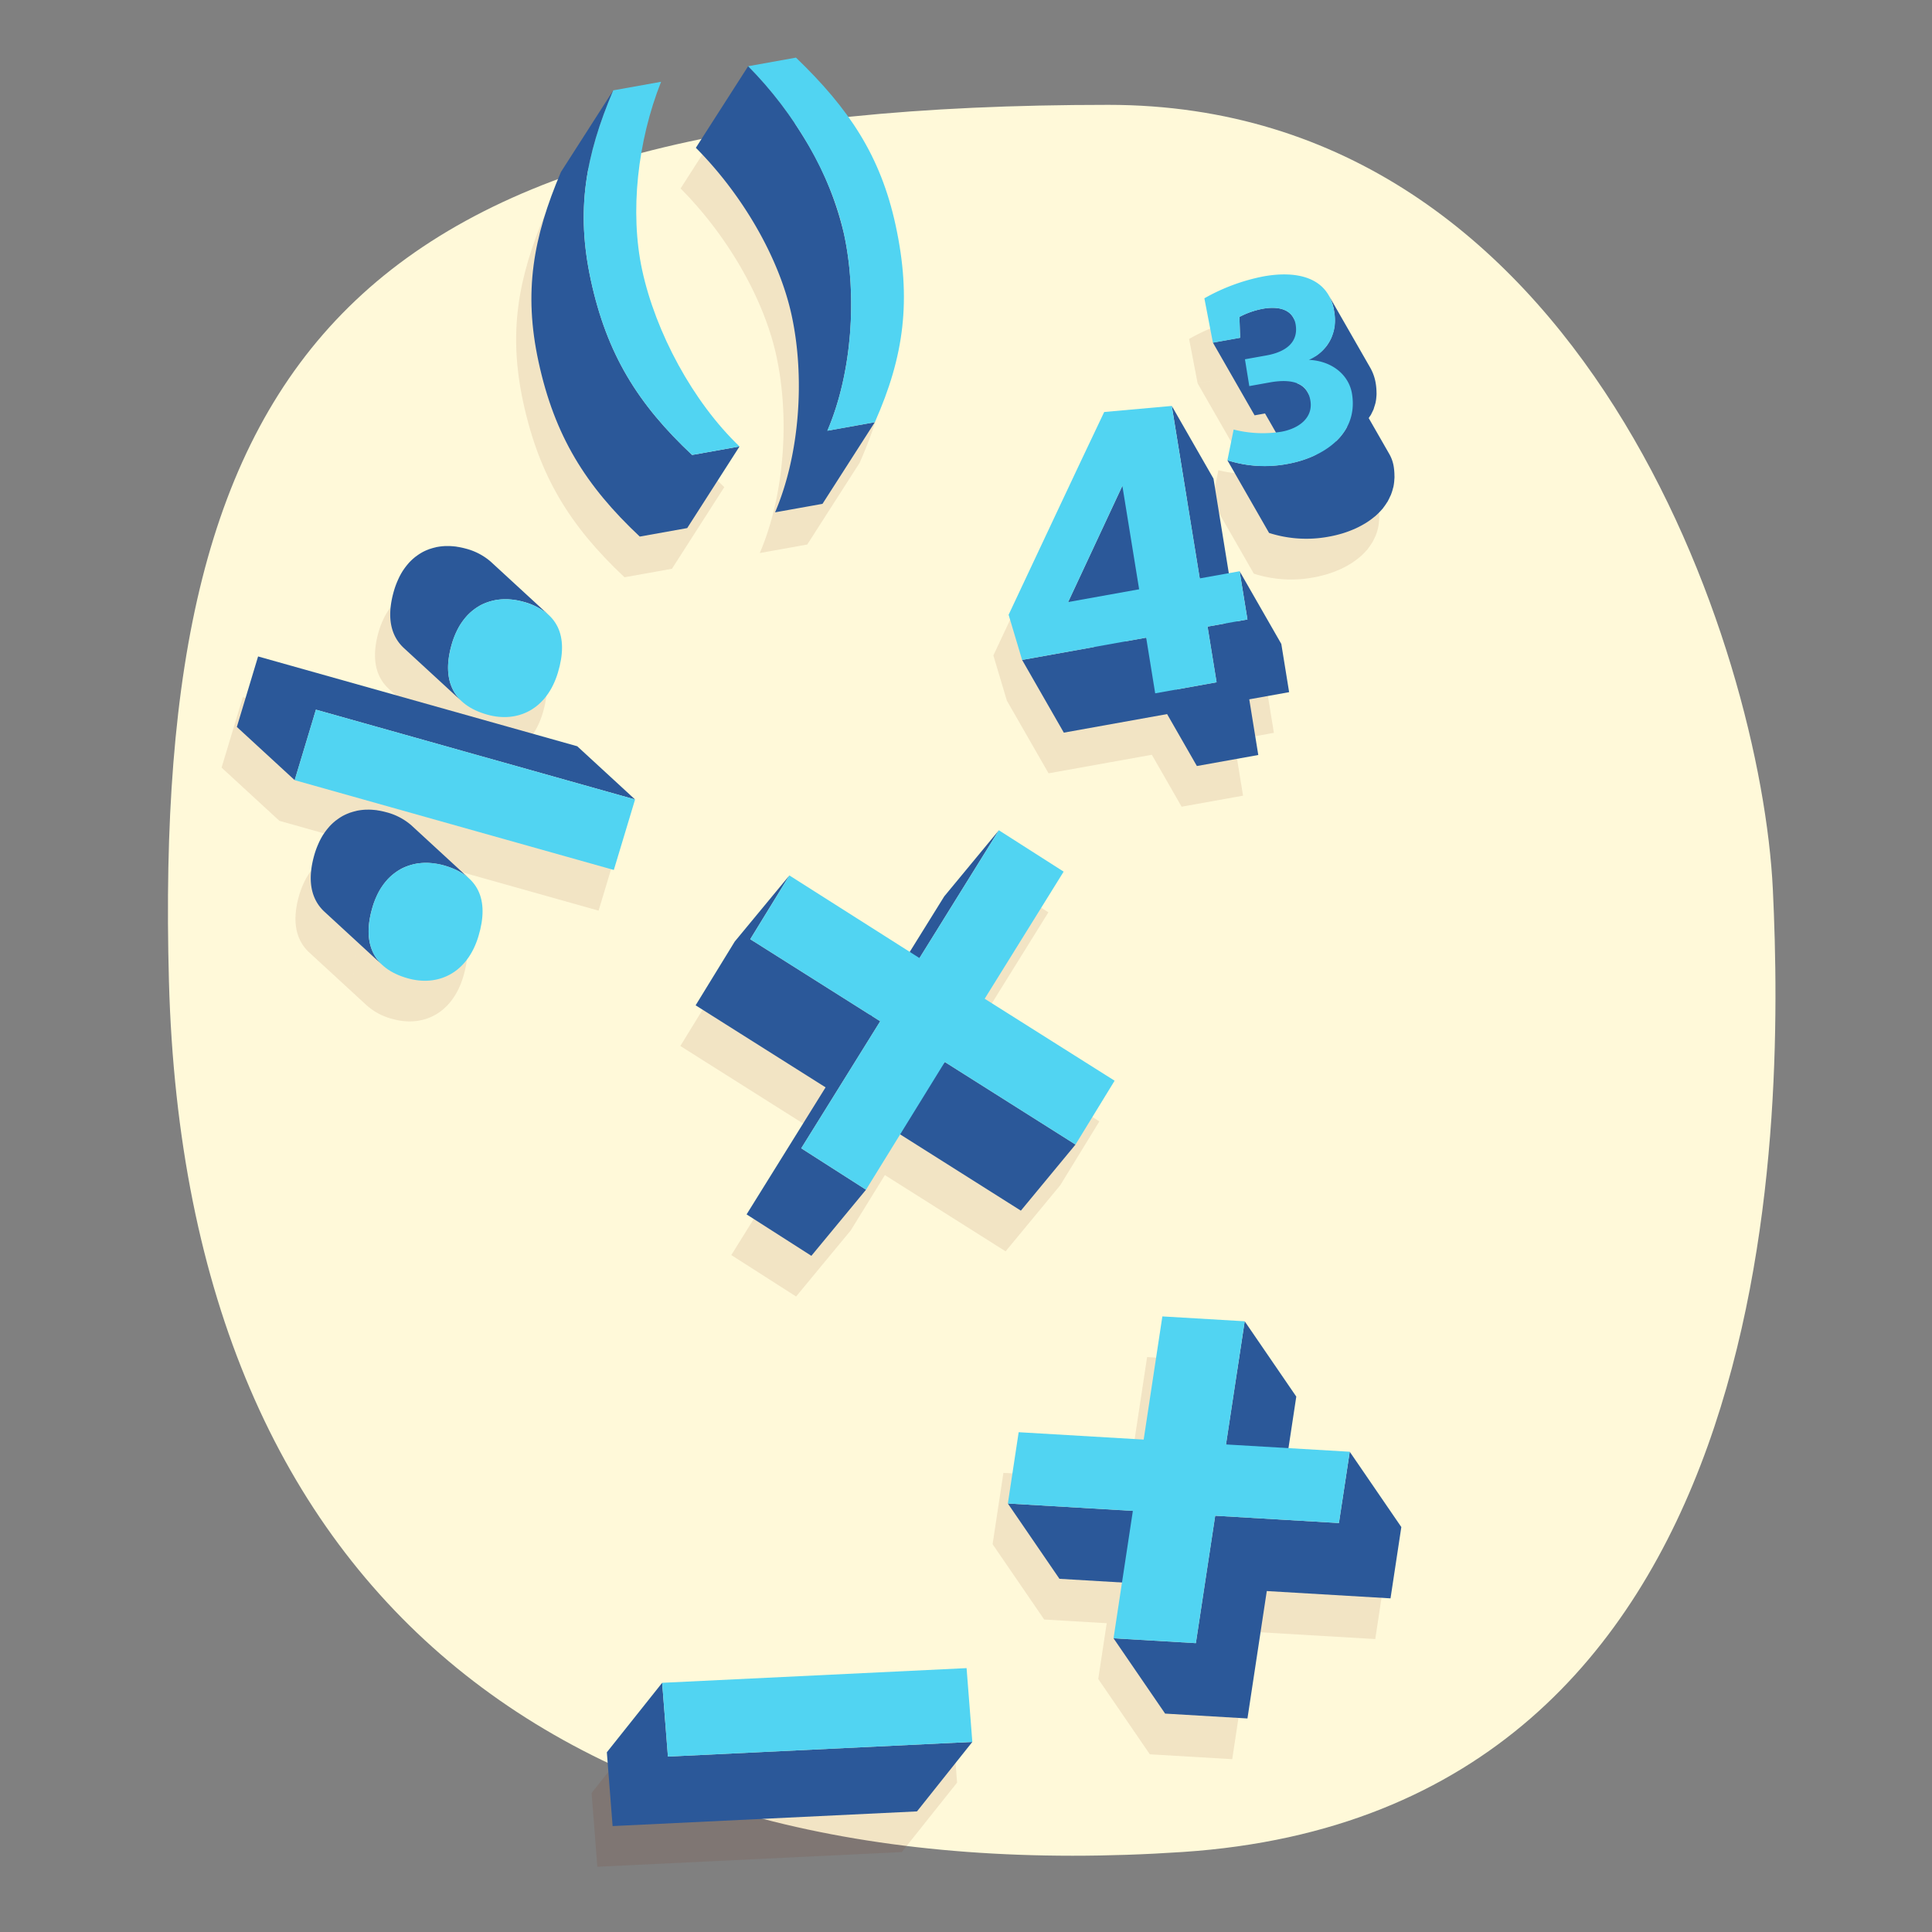 <svg xmlns="http://www.w3.org/2000/svg" width="380" height="380" viewBox="0 0 380 380"><rect x="0" y="0" width="380" height="380" fill="#808080" stroke="none"/><title>manu8_09.100</title><path d="M218.005,20.623c-148.56,0-188.157,48.448-184.777,172.383S114.35,372.149,232.651,364.262,350.953,222.3,348.7,174.979,311.519,20.623,218.005,20.623Z" fill="#fff9d9"/><g opacity="0.1"><path d="M149.445,108.771l9.33-1.671,10.29-16.053h0c5.761-12.949,7.258-24.092,4.1-38.716-2.963-13.708-9.169-22.949-19.6-33l-9.407,1.685h0L133.866,37.07c9.124,9.175,16.382,21.579,18.846,32.977C155.363,82.311,154.287,97.473,149.445,108.771ZM163.6,78.735a72.39,72.39,0,0,0,.815-10.078A72.39,72.39,0,0,1,163.6,78.735ZM162.443,51.7c.2.761.391,1.518.554,2.271C162.834,53.221,162.647,52.464,162.443,51.7Zm-3.43-9.338q.318.69.619,1.381Q159.332,43.054,159.013,42.365Zm1.03,2.351q.286.691.552,1.381Q160.328,45.407,160.043,44.716Zm.916,2.342c.174.473.336.945.5,1.417C161.295,48,161.133,47.531,160.959,47.058Zm.8,2.331c.163.515.312,1.027.458,1.54C162.073,50.416,161.924,49.9,161.761,49.389Zm-2.026,43.33h0l1.417-.254Zm-3.58-55.9q-.649-1.136-1.34-2.255Q155.507,35.678,156.155,36.814Zm2.413,4.6c-.227-.473-.463-.944-.7-1.414C158.1,40.47,158.341,40.94,158.568,41.413Zm-1.16-2.312c-.271-.514-.553-1.025-.837-1.535C156.855,38.076,157.137,38.587,157.408,39.1Z" fill="#781e00"/><path d="M122.834,113.538l9.33-1.671,10.29-16.053-1.418.254,1.418-.254c-9.185-8.786-16.5-22.443-19.154-34.708-2.464-11.4-.9-25.382,3.727-37.02l-9.406,1.685-10.29,16.053c-5.483,12.9-7.379,23.592-4.416,37.3C106.076,93.748,112.175,103.53,122.834,113.538Zm1.2-26.037c.226.3.454.6.687.9C124.493,88.1,124.265,87.8,124.039,87.5ZM114.2,35.114c.451-1.516.964-3.045,1.535-4.6-.571,1.554-1.084,3.083-1.535,4.6s-.841,3.016-1.168,4.514C113.36,38.13,113.75,36.629,114.2,35.114ZM112,46.374c-.131,1.509-.195,3.029-.188,4.57C111.805,49.4,111.869,47.883,112,46.374Z" fill="#781e00"/><path d="M262.477,293.54h0l-12.053-.711,1.538-10.138-10.146-14.813h0l-16.194-.956-3.675,24.226L197.36,289.7l-2.127,14.023h0l10.146,14.812,12.3.726-1.665,10.974,10.146,14.812,16.2.956,3.8-25.061,24.336,1.436,2.127-14.022ZM238.141,292.1Zm-2.127,14.023h0l12.226.721h0Zm12.283.725h0l12.053.712Z" fill="#781e00"/><path d="M187.114,336.1l-59.873,2.888h0l-10.882,13.664,1.132,14.515,59.872-2.888,10.882-13.665h0Zm-59.307,10.145.565,7.257h0Z" fill="#781e00"/><path d="M175.937,195.223l-23.674-15.035h0l-10.747,13-7.7,12.543,25.56,16.138-15.535,24.985,12.741,8.15,10.747-13h0l6.715-10.884,23.744,15,10.747-13-25.7-16.238h0l25.7,16.239,7.692-12.556-25.557-16.125,15.532-25L193.469,171.3h0l-10.747,13Zm-21.345,38.631h0l15.535-24.985h0Z" fill="#781e00"/><path d="M87.839,145.956c-.009-.008-.015-.018-.024-.026a12.054,12.054,0,0,0,5.017,2.629c5.982,1.683,11.716-1.017,13.9-8.26,1.522-5.052.905-8.911-1.924-11.433.034.03.075.055.109.086l-11.375-10.47a12.112,12.112,0,0,0-5-2.595,13.6,13.6,0,0,0-1.656-.346c-.062-.009-.126-.031-.188-.039s-.127-.01-.191-.018c-.187-.022-.372-.037-.557-.051s-.364-.027-.545-.032-.366,0-.548,0c-.119,0-.239,0-.358,0-.042,0-.081.013-.123.016a10.738,10.738,0,0,0-1.431.177c-.029.006-.059.006-.087.011-.07.015-.136.042-.206.058a10.193,10.193,0,0,0-1,.281c-.068.023-.14.033-.207.058-.047.017-.09.043-.136.06a9.816,9.816,0,0,0-1.195.535l-.011.005c-.012.006-.023.016-.035.023a9.851,9.851,0,0,0-1.257.83c-.05.038-.106.063-.155.1-.033.026-.061.062-.094.088a10.644,10.644,0,0,0-1.109,1.044c-.065.071-.126.149-.19.222a11.694,11.694,0,0,0-.892,1.168c-.048.073-.1.139-.147.214a13.385,13.385,0,0,0-.826,1.516c-.056.12-.109.243-.163.367a15.906,15.906,0,0,0-.673,1.8c-1.513,5.019-.885,8.939,1.909,11.511Zm-2.7-6.416c0,.1.012.186.016.28C85.148,139.726,85.138,139.636,85.136,139.54Zm1.643,5.212c.064.088.125.178.194.264C86.9,144.93,86.843,144.84,86.779,144.752Zm-1.528-3.84c.018.126.037.251.06.375C85.288,141.163,85.269,141.038,85.251,140.912Zm.327,1.47c.016.05.026.1.042.152C85.6,142.485,85.594,142.432,85.578,142.382Zm.523,1.283c.051.1.108.194.163.29C86.209,143.859,86.152,143.764,86.1,143.665Zm17.574-15.655c.113.073.229.145.336.221C103.9,128.155,103.788,128.083,103.675,128.01Zm-3.756-1.651-.007,0c-.3-.083-.591-.148-.886-.211.3.06.59.128.886.211Zm3.023,1.212c-.133-.073-.268-.144-.407-.212C102.674,127.427,102.809,127.5,102.942,127.571Zm-1.257-.594c-.133-.055-.261-.113-.4-.165C101.424,126.864,101.552,126.922,101.685,126.977Zm-3.43-.967h.006c-.128-.019-.257-.042-.384-.057h0C98,125.969,98.13,125.991,98.255,126.01Zm-.935-.107h0c-.183-.014-.366-.027-.548-.033h0C96.956,125.876,97.138,125.889,97.32,125.9Zm-1.09-.033c-.1,0-.206.006-.308.01.1,0,.2-.008.306-.01Zm-1.914.194c-.091.018-.18.043-.27.063.09-.021.178-.045.269-.063Zm-1.3.35h0c-.114.038-.228.075-.34.118h0C92.791,126.489,92.905,126.452,93.019,126.414Zm-1.537.653h0c-.238.128-.468.275-.7.424.213-.142.431-.276.653-.4Zm-1.3.857h0c-.084.064-.169.125-.251.192h0C90.012,128.049,90.1,127.987,90.18,127.924Zm-1.359,1.235h0c-.065.071-.126.149-.19.223h0C88.7,129.308,88.756,129.23,88.821,129.159Zm-1.081,1.39h0c-.049.073-.1.14-.149.214h0C87.639,130.688,87.691,130.621,87.74,130.549Zm-.448.724c-.063.11-.126.221-.187.334C87.166,131.493,87.229,131.383,87.292,131.273Zm-.525,1.006h0c-.057.121-.11.246-.165.37v0C86.657,132.522,86.71,132.4,86.767,132.279Zm-.485,1.153c-.123.33-.245.661-.351,1.014h0v0C86.037,134.093,86.156,133.758,86.282,133.432Zm-1.089,4.675c.011-.121.031-.246.045-.368C85.224,137.861,85.2,137.986,85.193,138.107Zm.231-1.576c.029-.149.056-.3.089-.45C85.48,136.233,85.453,136.382,85.424,136.531Z" fill="#781e00"/><path d="M88.537,180.184a9.059,9.059,0,0,1,.746.614h0L77.908,170.329a12.086,12.086,0,0,0-5-2.592,13.5,13.5,0,0,0-1.652-.346c-.062-.009-.125-.031-.188-.039s-.128-.01-.193-.018c-.186-.022-.371-.037-.556-.051s-.364-.027-.545-.032-.364,0-.545,0c-.118,0-.238,0-.356,0-.043,0-.084.013-.127.015a10.927,10.927,0,0,0-1.431.178c-.027.006-.056,0-.083.011-.069.014-.134.041-.2.057a10.139,10.139,0,0,0-1.007.282c-.068.023-.139.033-.206.058-.048.017-.091.043-.138.061a9.863,9.863,0,0,0-1.2.536l-.008,0c-.008,0-.016.012-.024.016a10.07,10.07,0,0,0-1.271.839c-.049.038-.1.063-.154.1s-.062.063-.1.09a10.464,10.464,0,0,0-1.111,1.045c-.064.071-.125.148-.188.221a11.546,11.546,0,0,0-.892,1.168c-.05.074-.1.142-.151.218a13.4,13.4,0,0,0-.826,1.517c-.056.12-.109.243-.163.367a15.941,15.941,0,0,0-.674,1.8c-1.511,5.013-.883,8.938,1.914,11.512l11.375,10.47c-.01-.009-.017-.02-.027-.029a12.02,12.02,0,0,0,5.014,2.63c5.982,1.683,11.72-1.03,13.9-8.261C92.734,186.741,91.916,182.684,88.537,180.184Zm-5.9-2.323h0c-.129-.019-.257-.042-.385-.057h0C82.379,177.819,82.507,177.842,82.634,177.861Zm-.937-.108h0c-.183-.014-.367-.027-.548-.032h0C81.332,177.726,81.514,177.739,81.7,177.753Zm-3,.162h0c-.079.015-.157.038-.236.055C78.535,177.951,78.613,177.931,78.693,177.915Zm-2.836,1-.014.008.014-.008Zm-1.518,1.023-.034.027h0Zm1.486-1c-.228.124-.449.264-.668.407C75.375,179.2,75.6,179.063,75.825,178.939Zm-2.774,2.243-.046.054h0Zm-1.392,1.957c-.062.107-.123.215-.183.325C71.535,183.353,71.6,183.247,71.659,183.139Zm-1.009,2.155c-.122.33-.244.661-.35,1.013C70.406,185.955,70.525,185.62,70.65,185.294Zm-.014,10.521c-.055-.1-.112-.191-.162-.29C70.524,195.624,70.581,195.719,70.636,195.815Zm-.753-7.874c-.033.152-.06.3-.089.45C69.823,188.241,69.85,188.093,69.883,187.941Zm-.275,1.658c-.014.122-.033.246-.044.366C69.575,189.845,69.594,189.721,69.608,189.6Zm-.1,1.8c0,.1.012.188.016.282C69.519,191.586,69.509,191.494,69.507,191.4Zm.485,3c-.016-.047-.026-.1-.041-.147C69.966,194.294,69.976,194.346,69.992,194.393Zm-.31-1.247c-.022-.124-.042-.25-.06-.376C69.64,192.9,69.66,193.022,69.682,193.146Zm1.47,3.468c.064.088.125.178.193.263C71.277,196.791,71.216,196.7,71.152,196.614Zm8.972-18.877h0c.159-.01.319-.013.479-.016h0C80.444,177.724,80.283,177.727,80.124,177.737ZM83.4,178c.294.059.588.127.883.21l.006,0-.006,0C83.99,178.123,83.7,178.059,83.4,178Zm2.379.706c.173.067.33.143.5.215-.2-.088-.406-.175-.62-.256C85.7,178.676,85.742,178.687,85.781,178.7Zm1.888.909c.255.152.494.313.726.479C88.163,179.924,87.924,179.763,87.669,179.611Zm-.968-.51c.221.1.427.217.633.33C87.128,179.318,86.922,179.205,86.7,179.1Z" fill="#781e00"/><polygon points="121.911 165.248 59.137 147.584 121.911 165.248 110.537 154.779 47.763 137.115 43.585 150.978 54.959 161.447 117.733 179.111 121.911 165.248" fill="#781e00"/><path d="M198.039,137.8l8.2,14.3,20.313-3.65,5.859,10.215,12.076-2.169-1.774-10.95,7.841-1.409-1.538-9.486-8.2-14.3,1.538,9.486h0l-1.538-9.486-2.126.382-3.014-18.594-8.2-14.3,2.749,16.96-2.749-16.96-13.291,1.194c-6.328,13.275-12.551,26.622-18.8,39.883l2.655,8.883Zm36.474-6.553,3.538-.636h0Zm-16.758-27.691Z" fill="#781e00"/><path d="M240.917,74.445l-.137-4.1.137,4.1-5.352.961,8.2,14.3,2.051-.369,2.139,3.73a23.574,23.574,0,0,1-8.315-.582l-1.225,6.049h0l8.2,14.3a24.055,24.055,0,0,0,11.883.708,22.8,22.8,0,0,0,2.317-.549c.045-.013.09-.023.136-.037a20.937,20.937,0,0,0,2.177-.786c.072-.03.144-.056.216-.087a18.253,18.253,0,0,0,1.989-1.02c.084-.05.168-.095.251-.146a15.031,15.031,0,0,0,1.748-1.257c.048-.041.106-.07.154-.111.064-.055.121-.116.184-.172.118-.1.231-.213.345-.322q.261-.251.506-.515c.107-.115.212-.23.313-.349.057-.066.121-.128.176-.2s.1-.15.155-.222q.324-.418.6-.867c.052-.083.118-.157.168-.241.03-.051.049-.108.078-.159.153-.272.286-.555.414-.843.047-.107.11-.2.154-.313.01-.026.015-.055.025-.081a9.584,9.584,0,0,0,.422-1.366.318.318,0,0,0,.01-.033,9.841,9.841,0,0,0,.178-1.137c.012-.11.015-.225.023-.337.013-.187.034-.37.037-.562,0-.129-.009-.264-.012-.4s0-.237-.01-.357a11.934,11.934,0,0,0-.134-1.323,7.291,7.291,0,0,0-.877-2.475l-4.04-7.046c.073-.1.131-.207.2-.31s.164-.218.231-.333.121-.255.186-.38c.074-.143.147-.285.211-.432.034-.078.081-.151.113-.23.062-.154.094-.317.146-.474.065-.195.132-.388.182-.588.016-.065.044-.127.059-.193a8.722,8.722,0,0,0,.156-.944c0-.035,0-.07.007-.106.027-.262.048-.526.053-.792,0-.116-.008-.234-.01-.35s0-.219-.01-.329a11.106,11.106,0,0,0-.124-1.263,9.181,9.181,0,0,0-1.063-3.125l-8.2-14.3a8,8,0,0,1,.394.8c-2.02-4.654-7.437-5.563-13.213-4.525a38.377,38.377,0,0,0-11.637,4.311l1.68,8.733Zm12.345,9.608c-.086-.069-.182-.127-.275-.19C253.079,83.926,253.177,83.983,253.262,84.053Zm-.746-.466c-.129-.064-.254-.132-.392-.187C252.262,83.455,252.388,83.522,252.516,83.587Zm1.338,1.074c.046.059.087.123.129.186C253.941,84.785,253.9,84.72,253.854,84.661Zm0,13.631-.08.026Zm-2.4.707c-.256.061-.511.11-.767.161C250.948,99.109,251.2,99.059,251.459,99Zm8.356-4.243h0q.262-.251.507-.516h0C260.158,94.417,259.99,94.589,259.815,94.756Zm.82-.865c.049-.057.092-.119.14-.177-.046.059-.091.12-.14.177Zm.935-1.286v0c.083-.133.169-.263.246-.4h0C261.738,92.344,261.653,92.474,261.57,92.605Zm-2.4-24.458a10.733,10.733,0,0,1,.235,1.068A10.733,10.733,0,0,0,259.17,68.147Zm-.083-.284c-.078-.259-.165-.507-.261-.746C258.922,67.356,259.009,67.6,259.087,67.863Zm-7.743,2.565a3.327,3.327,0,0,0-.4-.546A3.327,3.327,0,0,1,251.344,70.428Zm-.5-.648a3.4,3.4,0,0,0-.506-.43A3.4,3.4,0,0,1,250.844,69.78Zm-1.234-.817a5.017,5.017,0,0,0-.655-.213A5.017,5.017,0,0,1,249.61,68.963Zm.67.352a3.9,3.9,0,0,0-.563-.3A3.846,3.846,0,0,1,250.28,69.315Zm-1.467-.6a6.211,6.211,0,0,0-.724-.122A6.211,6.211,0,0,1,248.813,68.717Zm-.768-.125c-.243-.024-.492-.033-.745-.034C247.553,68.559,247.8,68.568,248.045,68.592Zm-.889-.035c-.256,0-.515.019-.777.043C246.641,68.576,246.9,68.561,247.156,68.557Zm-.936.06c-.27.029-.542.065-.814.114C245.678,68.682,245.95,68.646,246.22,68.617Z" fill="#781e00"/></g><path d="M152.445,100.771l9.33-1.671,10.29-16.053-9.33,1.672C167.577,73.42,168.653,58.259,166,46a63.2,63.2,0,0,0-8.187-19.436q-1.3-2.1-2.741-4.123-.72-1.011-1.471-2a74.581,74.581,0,0,0-6.447-7.42L136.866,29.07c9.124,9.175,16.382,21.579,18.846,32.977C158.363,74.311,157.287,89.473,152.445,100.771Z" fill="#2b5899"/><path d="M125.834,105.538l9.33-1.671,10.29-16.053-9.331,1.672c-10.658-10.009-16.757-19.79-19.918-34.415-2.963-13.707-1.067-24.4,4.416-37.3l-10.29,16.053c-5.483,12.9-7.379,23.592-4.416,37.3C109.076,85.748,115.175,95.53,125.834,105.538Z" fill="#2b5899"/><path d="M156.563,11.333c10.43,10.049,16.636,19.29,19.6,33,3.161,14.624,1.664,25.767-4.1,38.716l-9.33,1.672C167.577,73.42,168.653,58.259,166,46c-2.464-11.4-9.722-23.8-18.846-32.977Z" fill="#51d4f2"/><path d="M130.027,16.086c-4.624,11.638-6.191,25.622-3.727,37.02,2.651,12.265,9.969,25.922,19.154,34.708l-9.331,1.672c-10.658-10.009-16.757-19.791-19.918-34.415-2.963-13.707-1.067-24.4,4.416-37.3Z" fill="#51d4f2"/><polygon points="232.966 311.983 222.82 297.171 198.233 295.72 208.379 310.532 232.966 311.983" fill="#2b5899"/><polygon points="263.35 299.563 251.297 298.851 254.962 274.691 244.816 259.878 241.141 284.104 251.24 298.848 239.014 298.127 235.213 323.187 219.018 322.232 229.164 337.044 245.359 338 249.16 312.939 273.496 314.375 275.623 300.353 265.477 285.54 263.35 299.563" fill="#2b5899"/><polygon points="244.816 259.878 241.141 284.104 265.477 285.54 263.35 299.563 239.014 298.127 235.213 323.188 219.018 322.232 222.82 297.171 198.233 295.72 200.36 281.697 224.947 283.148 228.622 258.922 244.816 259.878" fill="#51d4f2"/><polygon points="130.241 330.987 119.359 344.651 120.491 359.166 180.363 356.278 191.245 342.613 131.372 345.501 130.241 330.987" fill="#2b5899"/><polygon points="190.114 328.099 191.245 342.613 131.372 345.501 130.241 330.987 190.114 328.099" fill="#51d4f2"/><polygon points="185.834 208.881 175.087 221.881 200.792 238.12 211.539 225.119 185.834 208.881" fill="#2b5899"/><polygon points="171.45 199.81 180.851 188.439 196.469 163.303 185.721 176.304 171.21 199.658 147.567 184.732 155.263 172.188 144.516 185.189 136.82 197.732 162.38 213.87 146.845 238.855 159.586 247.005 170.333 234.004 157.592 225.854 173.127 200.869 171.45 199.81" fill="#2b5899"/><polygon points="196.468 163.303 209.206 171.44 193.674 196.438 219.231 212.563 211.539 225.119 185.834 208.881 170.333 234.004 157.592 225.854 173.127 200.869 147.567 184.732 155.263 172.188 180.851 188.439 196.468 163.303" fill="#51d4f2"/><path d="M73.3,178.307a16,16,0,0,1,.673-1.8c.054-.123.107-.248.164-.368a13.416,13.416,0,0,1,.826-1.518c.048-.074.1-.141.149-.214a11.6,11.6,0,0,1,.894-1.171c.063-.072.123-.15.188-.22a10.369,10.369,0,0,1,1.111-1.045c.082-.067.166-.129.25-.192a9.91,9.91,0,0,1,1.272-.84l.03-.018a9.712,9.712,0,0,1,1.2-.536c.114-.043.229-.081.343-.119a10.045,10.045,0,0,1,1.008-.283c.1-.021.19-.048.287-.067a10.754,10.754,0,0,1,1.432-.178c.159-.01.319-.013.479-.016.182,0,.364-.006.548,0s.362.018.544.032.371.028.557.051c.126.015.254.038.381.057a13.705,13.705,0,0,1,1.651.345q.791.222,1.5.5a10.937,10.937,0,0,1,3.5,2.1h0L80.908,162.329a12.086,12.086,0,0,0-5-2.592,13.5,13.5,0,0,0-1.652-.346c-.062-.009-.125-.031-.188-.039s-.128-.01-.193-.018c-.186-.022-.371-.037-.556-.051s-.364-.027-.545-.032-.364,0-.545,0c-.118,0-.238,0-.356,0-.043,0-.084.013-.127.015a10.927,10.927,0,0,0-1.431.178c-.027.006-.056,0-.083.011-.07.014-.135.041-.2.057a10.139,10.139,0,0,0-1.007.282c-.068.023-.139.033-.206.058-.048.017-.091.043-.138.061a9.863,9.863,0,0,0-1.2.536l-.008,0c-.008,0-.016.012-.024.016a10,10,0,0,0-1.271.839c-.049.038-.105.063-.154.1-.034.026-.062.063-.1.09a10.475,10.475,0,0,0-1.111,1.046c-.065.07-.125.147-.188.22a11.4,11.4,0,0,0-.892,1.168c-.05.074-.1.142-.151.218a13.4,13.4,0,0,0-.826,1.517c-.056.12-.109.243-.163.367a15.941,15.941,0,0,0-.674,1.8c-1.511,5.013-.883,8.938,1.914,11.512l11.375,10.47C72.417,187.245,71.789,183.32,73.3,178.307Z" fill="#2b5899"/><polygon points="124.911 157.248 113.537 146.779 50.763 129.115 46.585 142.978 57.959 153.447 62.137 139.584 124.911 157.248" fill="#2b5899"/><path d="M89.6,124.645c.054-.123.107-.247.164-.366a13.4,13.4,0,0,1,.825-1.517c.047-.074.1-.141.148-.213a11.4,11.4,0,0,1,.892-1.168c.063-.073.124-.151.189-.222a10.539,10.539,0,0,1,1.109-1.044c.082-.066.166-.128.25-.191a9.906,9.906,0,0,1,1.258-.831l.044-.026a9.843,9.843,0,0,1,1.2-.535c.112-.043.226-.08.34-.118a10.178,10.178,0,0,1,1-.282c.1-.022.193-.049.291-.068a10.912,10.912,0,0,1,1.43-.178c.16-.009.322-.013.483-.016.182,0,.364-.005.548,0s.362.019.544.033.371.028.559.051c.125.015.251.037.376.056a13.578,13.578,0,0,1,1.657.347,12.1,12.1,0,0,1,5,2.595l-11.374-10.47a12.112,12.112,0,0,0-5-2.595,13.6,13.6,0,0,0-1.656-.346c-.062-.009-.126-.031-.188-.039s-.127-.01-.191-.018c-.187-.022-.372-.037-.557-.051s-.364-.027-.545-.032-.366,0-.548,0c-.119,0-.239,0-.358,0-.042,0-.081.013-.123.016a10.738,10.738,0,0,0-1.431.177c-.029.006-.059.006-.087.011-.07.015-.136.042-.206.058a10.193,10.193,0,0,0-1,.281c-.068.023-.14.033-.207.058-.047.017-.09.043-.136.06a9.816,9.816,0,0,0-1.195.535l-.011.005c-.012.006-.023.016-.035.023a9.851,9.851,0,0,0-1.257.83c-.05.038-.106.063-.155.1-.033.026-.061.062-.094.088a10.644,10.644,0,0,0-1.109,1.044c-.065.071-.126.149-.19.222a11.81,11.81,0,0,0-.892,1.168c-.048.073-.1.139-.147.214a13.385,13.385,0,0,0-.826,1.516c-.056.12-.109.243-.163.367a15.906,15.906,0,0,0-.673,1.8c-1.513,5.019-.885,8.939,1.909,11.511l11.374,10.469c-2.794-2.571-3.421-6.491-1.908-11.511A15.977,15.977,0,0,1,89.6,124.645Z" fill="#2b5899"/><path d="M87.285,170.206c6.81,1.917,9,6.724,6.816,13.954s-7.918,9.944-13.9,8.261c-6.81-1.916-9.081-6.883-6.9-14.114S81.3,168.523,87.285,170.206Z" fill="#51d4f2"/><polygon points="62.137 139.584 124.911 157.248 120.733 171.111 57.959 153.447 62.137 139.584" fill="#51d4f2"/><path d="M95.832,140.559c-6.81-1.916-9.085-6.87-6.9-14.113s8-9.772,13.981-8.089c6.81,1.916,9,6.711,6.82,13.942S101.814,142.242,95.832,140.559Z" fill="#51d4f2"/><polygon points="252.017 126.653 243.817 112.354 245.355 121.84 243.229 122.222 238.677 94.142 230.477 79.842 235.975 113.763 241.051 122.613 237.513 123.249 239.288 134.198 231.295 135.634 225.437 125.418 221.351 126.152 228.955 109.857 220.755 95.558 210.09 118.414 215.165 127.264 201.039 129.802 209.24 144.102 229.553 140.452 235.412 150.667 247.488 148.498 245.714 137.548 253.555 136.139 252.017 126.653" fill="#2b5899"/><path d="M274.041,95.87a9.841,9.841,0,0,0,.178-1.137c.012-.11.015-.225.023-.337.013-.187.034-.37.037-.562,0-.129-.009-.264-.012-.4s0-.237-.01-.357a11.934,11.934,0,0,0-.134-1.323,7.291,7.291,0,0,0-.877-2.475l-4.04-7.046c.073-.1.131-.207.2-.31s.164-.218.231-.333.121-.255.186-.38c.074-.143.147-.285.211-.432.034-.078.081-.151.113-.23.061-.154.094-.317.146-.474.065-.195.132-.388.182-.588.016-.065.044-.127.059-.193a8.722,8.722,0,0,0,.156-.944c0-.035,0-.07.007-.105.027-.263.048-.527.053-.793,0-.116-.008-.234-.01-.35s0-.219-.01-.329a11.106,11.106,0,0,0-.124-1.263,9.181,9.181,0,0,0-1.063-3.125l-8.2-14.3a9.187,9.187,0,0,1,1.064,3.126,11.3,11.3,0,0,1,.124,1.262c0,.11.008.219.009.329a9.65,9.65,0,0,1-.042,1.143c0,.035,0,.071-.007.106a8.839,8.839,0,0,1-.216,1.137c-.05.2-.117.392-.181.587-.079.238-.159.475-.259.7-.064.146-.138.288-.211.431a7.667,7.667,0,0,1-.418.713c-.091.139-.183.276-.285.411-.15.2-.323.387-.5.576s-.326.353-.508.52a8.858,8.858,0,0,1-.731.593c-.127.094-.245.192-.38.281-.025.017-.056.03-.081.046l-4.359-7.6c-1.067-1.861-3.523-2.162-5.958-1.725a16.265,16.265,0,0,0-4.626,1.61l.137,4.1-5.352.961,8.2,14.3,2.051-.369,5.1,8.9,3.978-.715c.367-.066.712-.11,1.056-.152-.273.135-.529.293-.809.415-.072.031-.146.058-.218.088a21.153,21.153,0,0,1-2.176.786c-.045.013-.09.023-.135.036a22.538,22.538,0,0,1-2.317.549,24.055,24.055,0,0,1-11.883-.708l8.2,14.3a24.055,24.055,0,0,0,11.883.708,22.8,22.8,0,0,0,2.317-.549c.045-.013.09-.023.136-.037a20.937,20.937,0,0,0,2.177-.786c.072-.03.144-.056.216-.087a18.253,18.253,0,0,0,1.989-1.02c.084-.05.168-.095.251-.146a15.031,15.031,0,0,0,1.748-1.257c.048-.041.106-.07.154-.111.064-.055.121-.116.184-.172.118-.1.231-.213.345-.322q.261-.251.506-.515c.107-.115.212-.23.313-.349.057-.066.121-.128.176-.2s.1-.15.155-.221q.324-.42.6-.868c.052-.083.118-.157.168-.241.03-.051.049-.108.078-.159.153-.271.286-.555.414-.843.047-.107.11-.2.154-.313.01-.026.015-.055.025-.081a9.584,9.584,0,0,0,.422-1.366A.318.318,0,0,0,274.041,95.87ZM257.162,77.1a3.917,3.917,0,0,0-2.056-1.711,15.122,15.122,0,0,1,1.5-.361,8.95,8.95,0,0,1,3.254-.04l5.107,8.906c-.053.1-.1.211-.152.311-.077.136-.162.266-.245.4q-.281.45-.605.87c-.109.139-.214.281-.33.416-.1.119-.207.235-.314.35-.163.176-.331.348-.506.515l-.076.071Z" fill="#2b5899"/><path d="M235.975,113.763l7.842-1.409,1.538,9.486-7.842,1.409,1.775,10.949-12.077,2.17-1.774-10.95-24.4,4.384-2.655-8.883c6.251-13.261,12.474-26.608,18.8-39.883l13.291-1.194Zm-11.922,2.142-3.3-20.347L210.09,118.414l13.963-2.509" fill="#51d4f2"/><path d="M248.522,54.362c6.635-1.192,12.8.18,13.883,6.853a8.425,8.425,0,0,1-4.961,9.563c4.7.233,7.894,3.073,8.479,6.681,1.317,8.124-5.887,12.573-12.624,13.783a24.055,24.055,0,0,1-11.883-.708l1.225-6.049a23.224,23.224,0,0,0,9.368.433c3.517-.632,6.273-2.776,5.735-6.093-.544-3.356-3.349-4.448-8.046-3.6l-3.979.714-.854-5.273,4.235-.76c4.081-.734,6.272-2.776,5.743-6.043-.5-3.1-3.486-3.658-6.437-3.128a16.265,16.265,0,0,0-4.626,1.61l.137,4.1-5.352.961-1.68-8.733A38.377,38.377,0,0,1,248.522,54.362Z" fill="#51d4f2"/></svg>
